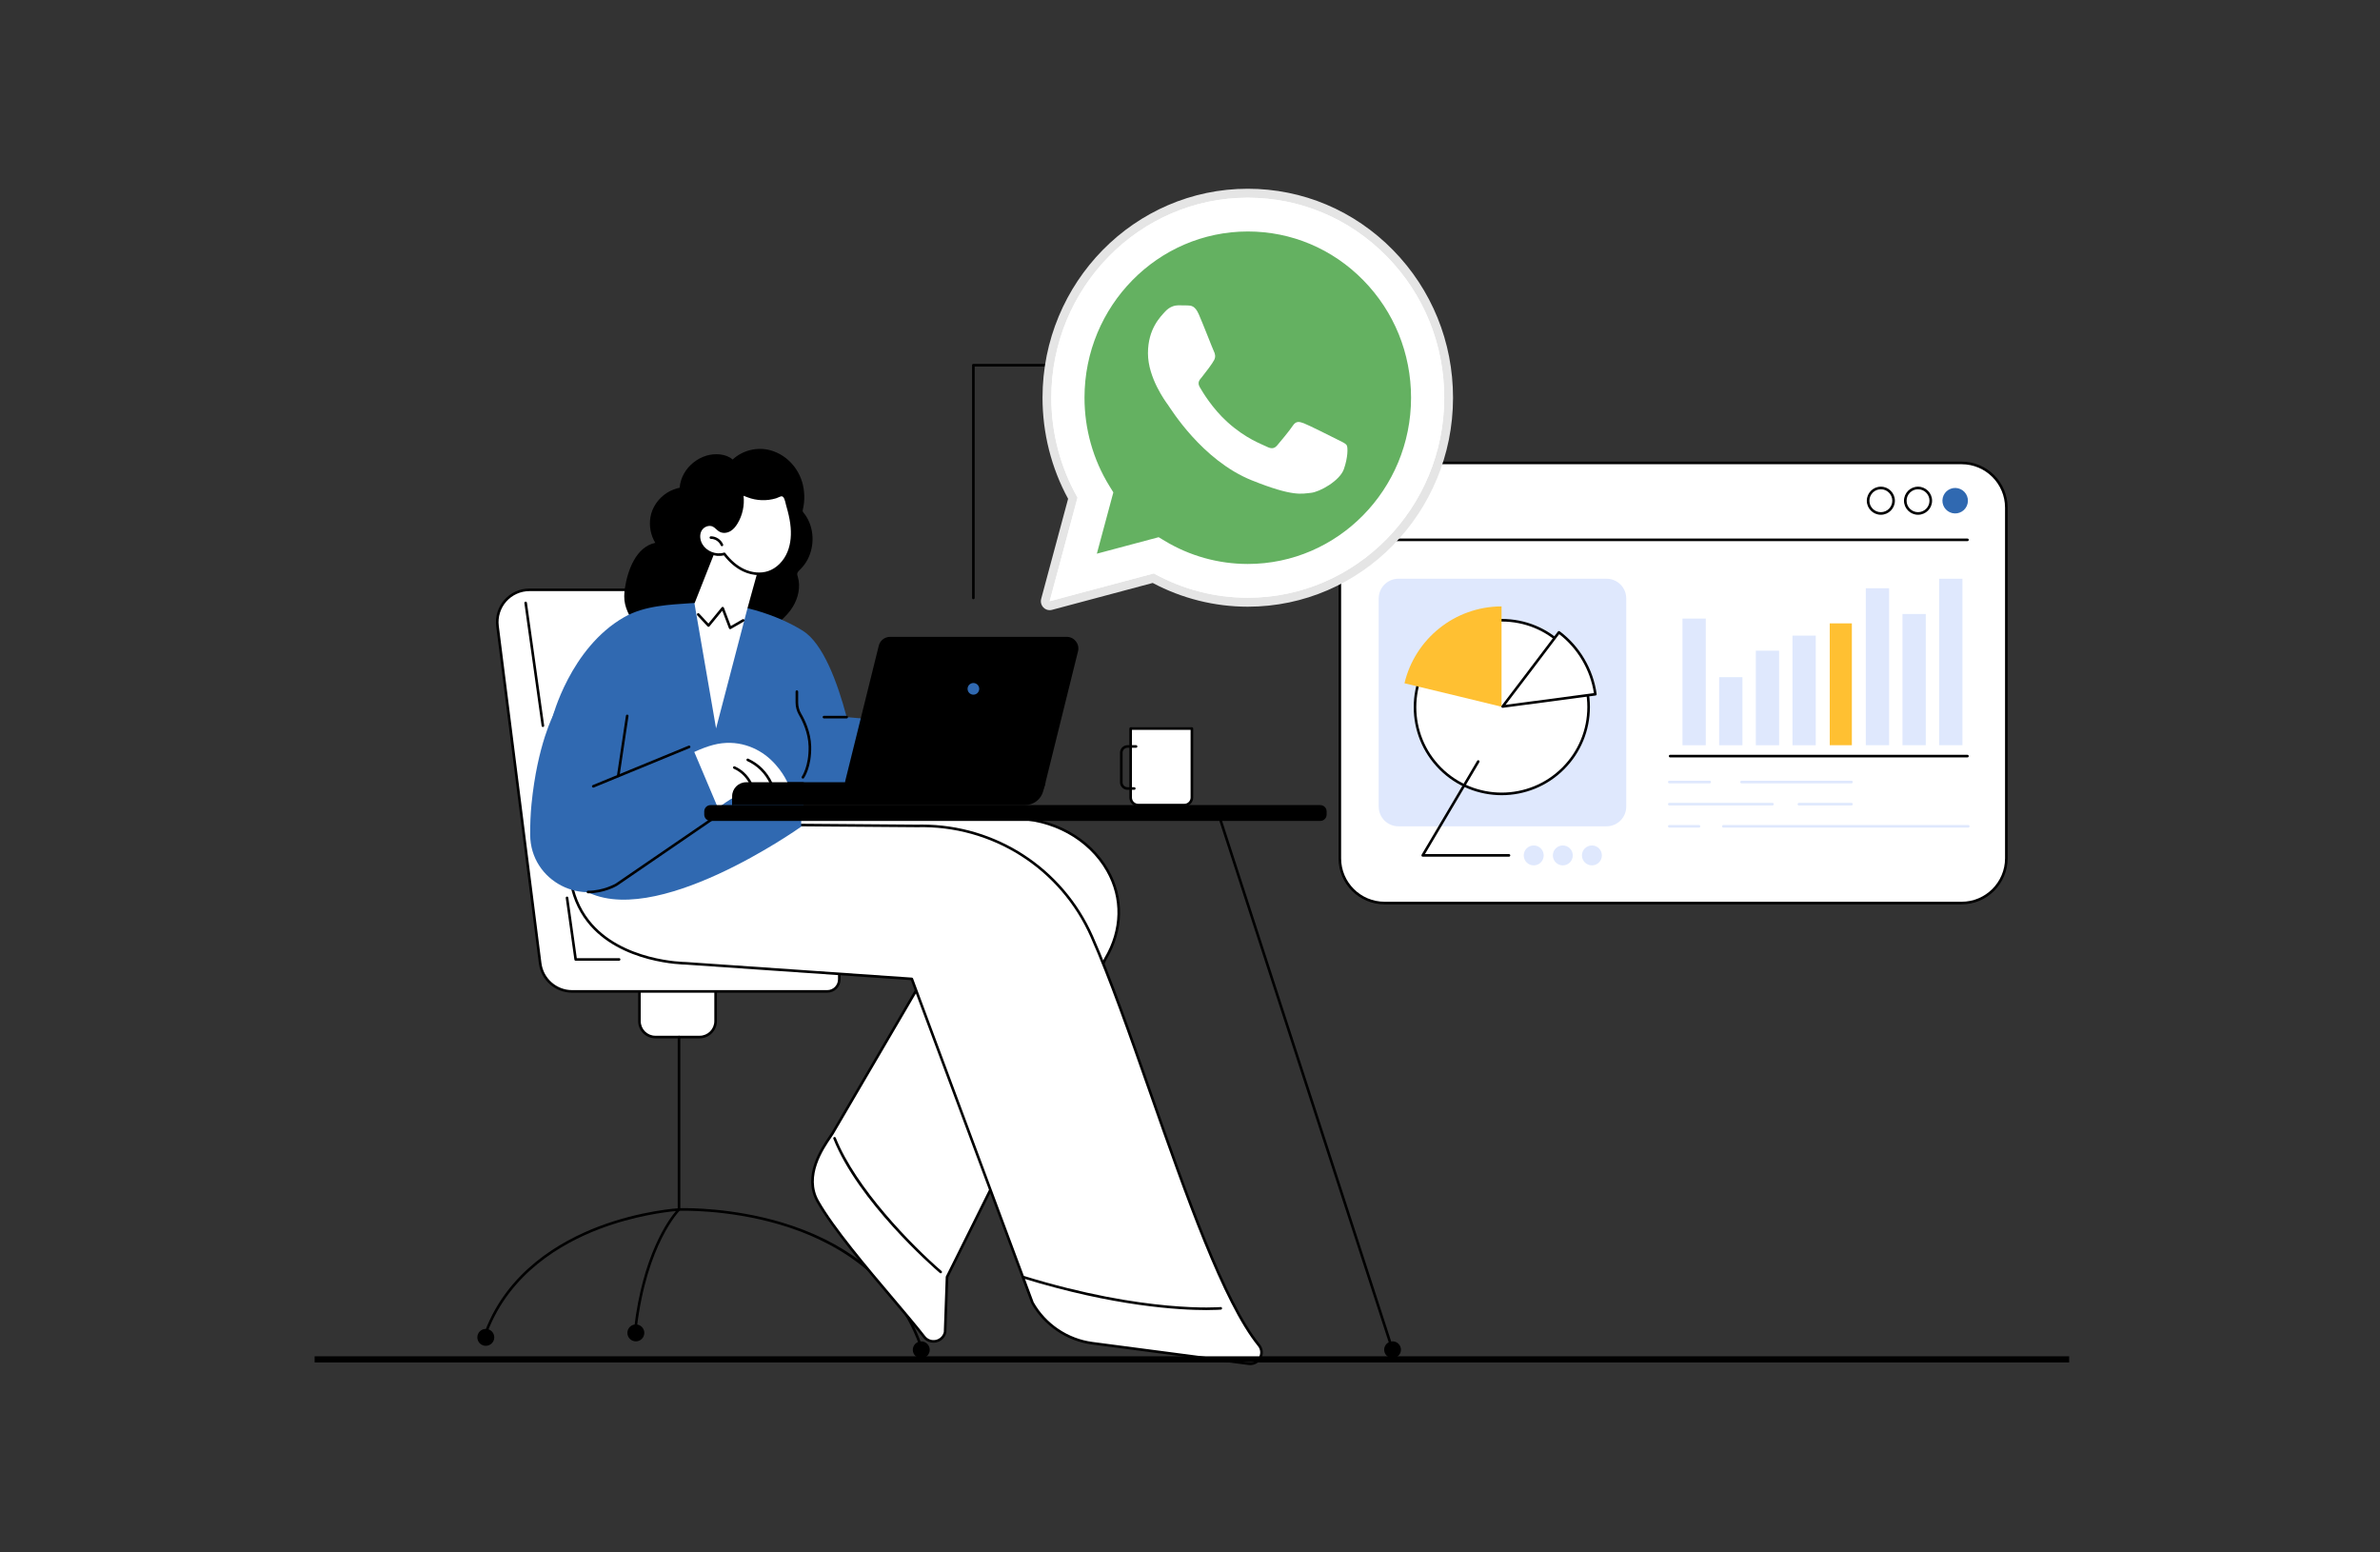 <svg width="388" height="253" viewBox="0 0 388 253" fill="none" xmlns="http://www.w3.org/2000/svg">
<rect x="0" y="0" width="388" height="253" fill="#333333" stroke="none"/>
<g clip-path="url(#clip0_431_5403)">
<path d="M106.838 169.037H114.068C115.501 169.037 116.663 167.876 116.663 166.443V156.177C116.663 154.744 115.501 153.582 114.068 153.582H106.838C105.405 153.582 104.243 154.744 104.243 156.177V166.443C104.243 167.876 105.405 169.037 106.838 169.037Z" fill="white"/>
<path d="M114.068 169.247H106.838C105.291 169.247 104.032 167.988 104.032 166.441V156.175C104.032 154.628 105.291 153.369 106.838 153.369H114.068C115.615 153.369 116.874 154.628 116.874 156.175V166.441C116.874 167.988 115.615 169.247 114.068 169.247ZM106.838 153.792C105.525 153.792 104.455 154.86 104.455 156.175V166.441C104.455 167.754 105.524 168.824 106.838 168.824H114.068C115.382 168.824 116.452 167.755 116.452 166.441V156.175C116.452 154.861 115.383 153.792 114.068 153.792H106.838Z" fill="black"/>
<path d="M136.828 155.929V159.635C136.828 160.721 135.948 161.602 134.862 161.602H93.268C90.622 161.602 88.39 159.634 88.057 157.009L81.104 102.052C80.707 98.915 83.152 96.141 86.314 96.141H109.61C112.277 96.141 114.52 98.139 114.828 100.788L121.235 155.991L136.828 155.929Z" fill="white"/>
<path d="M134.862 161.812H93.268C90.523 161.812 88.193 159.758 87.848 157.035L80.895 102.078C80.698 100.523 81.18 98.957 82.216 97.78C83.253 96.604 84.747 95.93 86.315 95.93H109.611C112.385 95.93 114.718 98.008 115.037 100.763L121.423 155.778L136.828 155.717C136.883 155.717 136.937 155.739 136.977 155.779C137.016 155.818 137.039 155.872 137.039 155.928V159.634C137.039 160.835 136.063 161.812 134.862 161.812ZM86.315 96.351C84.868 96.351 83.49 96.974 82.533 98.059C81.577 99.144 81.132 100.589 81.314 102.025L88.267 156.981C88.585 159.494 90.735 161.39 93.268 161.39H134.862C135.83 161.39 136.617 160.602 136.617 159.634V156.141L121.236 156.201C121.129 156.201 121.038 156.12 121.026 156.014L114.619 100.811C114.324 98.269 112.171 96.351 109.612 96.351H86.315Z" fill="black"/>
<path d="M100.929 156.601H93.849C93.743 156.601 93.654 156.524 93.639 156.419L92.232 146.381C92.215 146.266 92.296 146.158 92.411 146.143C92.527 146.125 92.633 146.207 92.649 146.322L94.031 156.178H100.928C101.045 156.178 101.139 156.272 101.139 156.389C101.139 156.506 101.045 156.6 100.928 156.6L100.929 156.601Z" fill="black"/>
<path d="M88.505 118.5C88.401 118.5 88.311 118.423 88.296 118.318L85.489 98.307C85.473 98.192 85.554 98.084 85.669 98.069C85.783 98.051 85.891 98.133 85.907 98.248L88.713 118.259C88.73 118.374 88.649 118.482 88.534 118.497C88.524 118.499 88.513 118.499 88.504 118.499L88.505 118.5Z" fill="black"/>
<path d="M150.068 219.454C149.982 219.454 149.9 219.401 149.869 219.314C145.541 207.303 135.135 201.974 127.169 199.618C118.513 197.06 110.783 197.357 110.705 197.36C110.648 197.361 110.592 197.341 110.55 197.301C110.508 197.262 110.484 197.206 110.484 197.148V169.035C110.484 168.918 110.578 168.824 110.696 168.824C110.813 168.824 110.907 168.918 110.907 169.035V196.931C112.234 196.903 119.374 196.876 127.276 199.209C132.404 200.724 136.848 202.922 140.484 205.741C145.036 209.271 148.327 213.79 150.266 219.17C150.305 219.28 150.249 219.401 150.139 219.441C150.115 219.45 150.091 219.453 150.067 219.453L150.068 219.454Z" fill="black"/>
<path d="M79.289 217.21C79.264 217.21 79.238 217.205 79.213 217.196C79.105 217.154 79.05 217.032 79.092 216.922C82.807 207.27 91.204 202.351 97.594 199.922C104.504 197.296 110.624 196.941 110.686 196.938C110.774 196.932 110.855 196.984 110.89 197.065C110.926 197.146 110.907 197.24 110.844 197.301C110.79 197.354 105.431 202.725 103.805 216.547C103.791 216.663 103.689 216.747 103.571 216.732C103.454 216.719 103.372 216.613 103.385 216.498C104.783 204.619 108.934 198.892 110.187 197.403C108.573 197.549 103.425 198.159 97.733 200.323C91.427 202.721 83.144 207.574 79.487 217.076C79.454 217.159 79.375 217.211 79.29 217.211L79.289 217.21Z" fill="black"/>
<path d="M150.507 221.366C151.248 221.191 151.708 220.448 151.533 219.706C151.358 218.965 150.615 218.505 149.873 218.68C149.131 218.855 148.672 219.599 148.847 220.34C149.022 221.082 149.765 221.542 150.507 221.366Z" fill="black"/>
<path d="M103.66 218.641C104.422 218.641 105.04 218.023 105.04 217.261C105.04 216.499 104.422 215.881 103.66 215.881C102.898 215.881 102.28 216.499 102.28 217.261C102.28 218.023 102.898 218.641 103.66 218.641Z" fill="black"/>
<path d="M79.198 219.369C79.96 219.369 80.578 218.751 80.578 217.989C80.578 217.227 79.96 216.609 79.198 216.609C78.436 216.609 77.818 217.227 77.818 217.989C77.818 218.751 78.436 219.369 79.198 219.369Z" fill="black"/>
<path d="M114.174 89.186C113.695 86.33 111.562 83.896 113.006 79.98C114.029 77.202 116.926 76.266 119.809 75.582C122.691 74.898 125.981 75.276 128.192 77.247C130.805 79.577 130.935 81.08 129.432 84.24C124.071 95.506 115.961 99.833 114.174 89.186Z" fill="black"/>
<path d="M165.058 133.389L128.375 132.891L111.299 134.014C107.531 147.456 155.836 150.379 155.836 150.379L135.716 184.749C134.698 186.333 130.727 191.28 133.312 195.821C137.007 202.311 146.643 212.692 150.66 217.896C151.655 219.185 153.699 218.74 154.071 217.155L154.386 208.15L180.25 156.217C186.745 145.252 177.576 133.389 165.058 133.389Z" fill="white"/>
<path d="M152.18 218.859C151.525 218.859 150.906 218.56 150.492 218.025C149.218 216.374 147.332 214.148 145.335 211.791C141.024 206.703 135.658 200.369 133.128 195.926C130.722 191.701 133.846 187.123 135.179 185.168C135.319 184.962 135.441 184.784 135.537 184.635L155.48 150.568C153.715 150.447 145.391 149.824 136.503 148.279C123.08 145.947 114.83 142.736 111.982 138.734C110.922 137.245 110.623 135.638 111.095 133.957C111.119 133.871 111.195 133.81 111.285 133.804L128.36 132.68L165.061 133.179C171.699 133.179 177.705 136.479 180.732 141.791C183.322 146.335 183.212 151.632 180.432 156.326L154.596 208.203L154.283 217.163C154.283 217.177 154.281 217.191 154.277 217.204C154.086 218.018 153.461 218.633 152.644 218.811C152.489 218.845 152.334 218.861 152.181 218.861L152.18 218.859ZM111.464 134.215C111.086 135.714 111.376 137.15 112.328 138.488C118.978 147.833 155.481 150.145 155.849 150.167C155.922 150.172 155.989 150.214 156.023 150.279C156.058 150.343 156.057 150.422 156.019 150.485L135.899 184.856C135.798 185.015 135.673 185.196 135.531 185.406C134.241 187.296 131.222 191.721 133.498 195.717C136.008 200.126 141.36 206.442 145.66 211.518C147.66 213.879 149.549 216.109 150.829 217.767C151.239 218.298 151.901 218.538 152.556 218.397C153.205 218.256 153.704 217.77 153.863 217.127L154.177 208.142C154.178 208.112 154.185 208.082 154.199 208.056L180.063 156.123C182.771 151.551 182.878 146.408 180.366 142C177.413 136.819 171.549 133.601 165.06 133.601H165.057L128.373 133.103L111.466 134.216L111.464 134.215Z" fill="black"/>
<path d="M153.355 207.549C153.306 207.549 153.257 207.531 153.217 207.497C151.871 206.334 139.948 195.844 135.86 185.622C135.817 185.514 135.869 185.391 135.978 185.347C136.086 185.304 136.209 185.357 136.253 185.466C139.543 193.691 148.639 202.983 153.494 207.177C153.582 207.254 153.591 207.386 153.516 207.475C153.473 207.523 153.415 207.548 153.355 207.548V207.549Z" fill="black"/>
<path d="M158.107 159.808L149.935 159.777C149.819 159.777 149.724 159.682 149.725 159.565C149.725 159.449 149.82 159.355 149.936 159.355L158.108 159.385C158.224 159.385 158.319 159.48 158.318 159.598C158.318 159.714 158.223 159.808 158.107 159.808Z" fill="black"/>
<path d="M128.599 134.464L149.498 134.624C161.774 134.315 173.022 141.437 177.994 152.661C186.152 171.073 196.228 208.213 205.238 219.279C206.297 220.58 205.224 222.504 203.56 222.286L178.095 218.948C173.982 218.41 170.362 215.967 168.324 212.356L148.654 159.56C148.654 159.56 112.442 157.058 111.764 157.015C111.764 157.015 87.682 156.383 93.694 133.529L124.484 127.861L131.656 129.168L128.599 134.463L128.599 134.464Z" fill="white"/>
<path d="M203.817 222.515C203.723 222.515 203.628 222.509 203.532 222.496L178.066 219.158C173.91 218.613 170.198 216.109 168.139 212.46C168.133 212.45 168.128 212.44 168.124 212.43L148.502 159.762C146.069 159.594 112.399 157.267 111.748 157.227C111.615 157.227 101.093 157.129 95.725 150.279C92.511 146.176 91.758 140.525 93.488 133.479C93.508 133.399 93.574 133.337 93.655 133.322L124.445 127.654C124.47 127.649 124.496 127.649 124.521 127.654L131.693 128.961C131.807 128.982 131.884 129.092 131.863 129.207C131.842 129.321 131.734 129.399 131.617 129.377L124.483 128.076L93.867 133.713C92.211 140.562 92.948 146.047 96.056 150.016C101.306 156.717 111.659 156.804 111.763 156.804C112.448 156.847 148.305 159.325 148.667 159.35C148.75 159.356 148.822 159.409 148.851 159.487L168.514 212.267C170.511 215.793 174.101 218.212 178.121 218.739L203.586 222.077C204.404 222.184 204.972 221.72 205.234 221.25C205.496 220.78 205.591 220.051 205.072 219.412C199.33 212.361 193.243 195.007 187.356 178.225C183.972 168.577 180.776 159.466 177.799 152.748C172.842 141.558 161.731 134.52 149.502 134.836L128.596 134.676C128.48 134.676 128.386 134.58 128.387 134.463C128.388 134.345 128.488 134.245 128.6 134.253L149.499 134.414C149.76 134.407 150.021 134.404 150.282 134.404C162.369 134.404 173.266 141.47 178.187 152.577C181.171 159.31 184.37 168.43 187.757 178.085C193.632 194.833 199.707 212.151 205.401 219.146C205.948 219.817 206.025 220.703 205.604 221.457C205.23 222.126 204.562 222.516 203.817 222.516V222.515Z" fill="black"/>
<path d="M196.686 213.541C192.227 213.541 181.638 212.953 166.788 208.378C166.677 208.344 166.615 208.226 166.648 208.114C166.683 208.003 166.801 207.939 166.912 207.974C186.701 214.071 198.874 213.061 198.995 213.049C199.115 213.037 199.214 213.124 199.225 213.24C199.235 213.356 199.15 213.459 199.034 213.47C199.003 213.473 198.195 213.54 196.686 213.54V213.541Z" fill="black"/>
<path d="M101.91 98.497C102.094 99.299 102.455 100.055 102.845 100.776C103.532 102.044 104.356 103.24 105.301 104.33C107.217 106.541 109.708 108.291 112.547 109.076C115.62 109.925 119.124 109.709 121.92 108.097C124.094 106.844 125.748 104.635 126.079 102.149C127.121 101.368 128.1 100.511 128.879 99.455C129.895 98.081 130.477 96.322 130.2 94.611C130.164 94.394 130.11 94.184 130.05 93.973C130.004 93.811 129.934 93.64 129.973 93.47C130.04 93.184 130.318 92.96 130.513 92.76C130.968 92.295 131.364 91.771 131.663 91.192C132.248 90.064 132.525 88.774 132.459 87.505C132.393 86.213 131.994 84.914 131.226 83.863C131.121 83.719 130.959 83.567 130.887 83.401C130.829 83.266 130.861 83.178 130.893 83.033C130.972 82.666 131.034 82.298 131.075 81.925C131.158 81.152 131.127 80.375 131.006 79.608C130.552 76.725 128.496 74.226 125.662 73.415C123.481 72.79 121.072 73.387 119.439 74.903C118.345 73.931 116.509 73.869 115.174 74.269C113.646 74.728 112.296 75.8 111.51 77.189C111.115 77.889 110.877 78.656 110.802 79.455C110.8 79.478 110.795 79.49 110.791 79.502C110.751 79.519 110.698 79.525 110.657 79.535C110.563 79.557 110.47 79.577 110.377 79.601C110.194 79.65 110.012 79.709 109.836 79.778C109.453 79.925 109.084 80.104 108.738 80.325C107.331 81.226 106.283 82.703 106.026 84.366C105.803 85.804 106.091 87.255 106.827 88.484C103.675 89.147 102.317 92.99 101.876 95.866C101.741 96.742 101.709 97.622 101.908 98.492L101.91 98.497Z" fill="black"/>
<path d="M94.985 144.969C83.563 137.955 101.333 120.431 101.333 120.431L90.044 117.02C90.044 117.02 92.95 105.621 101.761 100.594C105.117 98.679 109.268 98.565 112.657 98.316C120.179 97.764 127.164 100.489 130.873 102.807C134.154 104.856 136.501 111.116 138.031 116.892C138.492 116.988 152.451 118.02 152.451 118.02L148.465 129.539L131.43 129.711C131.43 129.711 130.488 132.308 130.614 134.744C130.614 134.744 106.407 151.983 94.985 144.969Z" fill="#3069B1"/>
<path d="M167.103 131.233H119.356V129.795C119.356 128.531 120.382 127.506 121.647 127.506H170.46L170.068 128.961C169.707 130.302 168.491 131.233 167.103 131.233Z" fill="black"/>
<path d="M168.464 129.546H139.659C138.429 129.546 137.525 128.391 137.821 127.198L143.265 105.244C143.474 104.4 144.233 103.807 145.103 103.807H173.908C175.138 103.807 176.042 104.961 175.746 106.155L170.302 128.108C170.093 128.952 169.334 129.546 168.464 129.546Z" fill="black"/>
<path d="M159.639 112.284C159.64 111.759 159.216 111.332 158.691 111.33C158.166 111.329 157.739 111.753 157.737 112.278C157.736 112.803 158.16 113.23 158.685 113.231C159.21 113.233 159.637 112.809 159.639 112.284Z" fill="#3069B1"/>
<path d="M130.892 126.915C130.85 126.915 130.807 126.902 130.77 126.875C130.675 126.808 130.653 126.675 130.72 126.58C130.732 126.564 131.898 124.878 131.821 121.663C131.766 119.441 130.811 117.499 130.248 116.539C129.888 115.929 129.699 115.226 129.699 114.506V112.737C129.699 112.619 129.793 112.525 129.911 112.525C130.028 112.525 130.122 112.619 130.122 112.737V114.506C130.122 115.151 130.291 115.781 130.612 116.325C131.196 117.32 132.186 119.336 132.243 121.652C132.325 125.021 131.116 126.754 131.064 126.826C131.023 126.884 130.958 126.915 130.892 126.915Z" fill="black"/>
<path d="M138.03 117.102H134.327C134.209 117.102 134.115 117.008 134.115 116.891C134.115 116.774 134.209 116.68 134.327 116.68H138.03C138.148 116.68 138.242 116.774 138.242 116.891C138.242 117.008 138.148 117.102 138.03 117.102Z" fill="black"/>
<path d="M113.012 130.916C112.093 128.62 111.186 126.317 110.21 124.044C112.397 122.941 114.202 121.969 116.264 121.423C120.123 120.401 123.494 121.837 125.572 123.75C127.914 125.907 128.636 128.177 128.636 128.177L120.744 129.545C119.88 129.542 117.354 131.417 114.19 133.811C113.791 132.848 113.399 131.883 113.012 130.916Z" fill="white"/>
<path d="M122.615 128.464C122.528 128.464 122.446 128.41 122.415 128.322C121.954 126.997 120.912 125.87 119.627 125.305C119.521 125.258 119.472 125.133 119.519 125.026C119.566 124.92 119.691 124.872 119.797 124.918C121.188 125.529 122.316 126.749 122.815 128.184C122.853 128.294 122.795 128.414 122.684 128.453C122.661 128.46 122.638 128.464 122.615 128.464Z" fill="black"/>
<path d="M125.742 127.939C125.663 127.939 125.587 127.893 125.551 127.817C124.737 126.082 123.514 124.849 121.812 124.049C121.706 123.999 121.661 123.874 121.71 123.768C121.76 123.662 121.886 123.617 121.992 123.666C123.787 124.51 125.076 125.809 125.935 127.636C125.984 127.742 125.938 127.868 125.833 127.917C125.804 127.931 125.773 127.938 125.743 127.938L125.742 127.939Z" fill="black"/>
<path d="M119.356 131.233V129.795C119.356 128.531 120.382 127.506 121.647 127.506H131.137L119.356 131.233Z" fill="black"/>
<path d="M112.805 121.675L117.337 132.387L101.241 143.747C95.017 148.034 86.477 143.641 86.434 136.084C86.424 134.408 86.486 132.725 86.645 131.101C87.606 121.349 90.287 116.369 90.287 116.369C90.287 116.369 90.079 115.168 94.062 114.756C98.046 114.345 102.328 116.547 102.328 116.547L100.766 126.661L112.805 121.675Z" fill="#3069B1"/>
<path d="M96.717 128.38C96.634 128.38 96.555 128.331 96.521 128.25C96.477 128.142 96.528 128.018 96.636 127.974L112.262 121.545C112.371 121.501 112.494 121.552 112.538 121.66C112.582 121.767 112.531 121.891 112.422 121.936L96.796 128.365C96.769 128.375 96.743 128.381 96.716 128.381L96.717 128.38Z" fill="black"/>
<path d="M100.787 126.67C100.776 126.67 100.766 126.67 100.755 126.668C100.64 126.651 100.56 126.544 100.578 126.428L102.043 116.662C102.06 116.547 102.167 116.469 102.283 116.484C102.398 116.502 102.478 116.609 102.461 116.724L100.995 126.491C100.98 126.595 100.891 126.67 100.787 126.67Z" fill="black"/>
<path d="M95.858 145.612C95.741 145.612 95.647 145.518 95.647 145.4C95.647 145.283 95.741 145.189 95.858 145.189C98.374 145.189 100.341 144.041 100.361 144.029L117.292 132.435C117.389 132.369 117.52 132.394 117.586 132.49C117.652 132.586 117.627 132.718 117.531 132.784L100.587 144.385C100.491 144.443 98.487 145.613 95.857 145.613L95.858 145.612Z" fill="black"/>
<path d="M117.358 87.885L113.218 98.373L116.738 118.728L121.865 99.114L124.033 91.283L117.358 87.885Z" fill="white"/>
<path d="M119.039 102.555C119.015 102.555 118.991 102.551 118.968 102.543C118.91 102.523 118.863 102.477 118.841 102.419L117.75 99.546L115.667 102.092C115.628 102.14 115.571 102.168 115.509 102.17C115.45 102.177 115.389 102.148 115.348 102.103L113.676 100.302C113.596 100.217 113.601 100.083 113.686 100.004C113.772 99.924 113.905 99.929 113.985 100.014L115.492 101.637L117.653 98.995C117.701 98.937 117.778 98.909 117.85 98.921C117.925 98.933 117.987 98.984 118.014 99.054L119.147 102.037L121.054 100.939C121.155 100.881 121.284 100.916 121.342 101.017C121.401 101.118 121.365 101.247 121.264 101.305L119.143 102.527C119.11 102.546 119.074 102.554 119.037 102.554L119.039 102.555Z" fill="black"/>
<path d="M129.033 85.284C129.25 86.871 129.182 88.527 128.582 90.012C127.982 91.496 126.8 92.79 125.279 93.293C123.961 93.73 122.483 93.544 121.228 92.95C119.972 92.358 118.924 91.385 118.084 90.28C116.694 90.703 115.055 90.062 114.323 88.807C113.901 88.084 113.783 87.142 114.189 86.409C114.594 85.675 115.591 85.272 116.331 85.663C116.753 85.887 117.041 86.316 117.472 86.522C117.952 86.751 118.543 86.655 118.997 86.379C119.451 86.102 119.789 85.668 120.064 85.212C120.927 83.775 121.245 82.02 120.94 80.373C120.968 80.529 121.777 80.799 121.92 80.854C122.281 80.995 122.656 81.104 123.036 81.181C123.786 81.332 124.561 81.359 125.321 81.263C125.706 81.214 126.087 81.134 126.459 81.02C126.753 80.931 127.142 80.674 127.451 80.684C128.098 80.706 128.237 81.893 128.372 82.356C128.654 83.317 128.897 84.291 129.033 85.284Z" fill="white"/>
<path d="M123.75 93.743C122.882 93.743 121.982 93.54 121.138 93.141C119.992 92.601 118.938 91.719 118.003 90.522C116.563 90.886 114.891 90.199 114.141 88.915C113.641 88.058 113.589 87.06 114.005 86.308C114.486 85.436 115.62 85.049 116.43 85.478C116.657 85.597 116.841 85.764 117.02 85.926C117.199 86.087 117.368 86.239 117.563 86.333C117.946 86.515 118.453 86.464 118.888 86.2C119.25 85.98 119.566 85.633 119.883 85.106C120.717 83.717 121.027 82.007 120.732 80.415C120.711 80.299 120.787 80.189 120.901 80.168C120.998 80.149 121.093 80.201 121.132 80.288C121.188 80.336 121.37 80.432 121.897 80.623C121.941 80.639 121.976 80.652 121.997 80.659C122.344 80.794 122.707 80.9 123.078 80.975C123.805 81.122 124.552 81.149 125.293 81.055C125.669 81.007 126.04 80.928 126.395 80.82C126.486 80.792 126.593 80.744 126.707 80.692C126.942 80.586 127.203 80.46 127.457 80.474C128.154 80.498 128.364 81.409 128.503 82.012C128.528 82.122 128.551 82.221 128.573 82.298C128.909 83.446 129.122 84.386 129.241 85.256C129.49 87.084 129.335 88.71 128.776 90.091C128.113 91.731 126.83 93.002 125.345 93.494C124.842 93.661 124.301 93.743 123.748 93.743H123.75ZM118.084 90.069C118.148 90.069 118.212 90.099 118.252 90.153C119.166 91.354 120.199 92.231 121.318 92.76C122.602 93.366 124.022 93.487 125.213 93.092C126.583 92.639 127.769 91.458 128.386 89.932C128.916 88.62 129.064 87.067 128.824 85.313C128.708 84.464 128.5 83.543 128.17 82.416C128.146 82.332 128.121 82.226 128.093 82.106C127.989 81.658 127.817 80.909 127.445 80.896C127.29 80.898 127.076 80.989 126.884 81.076C126.757 81.134 126.637 81.188 126.52 81.223C126.142 81.338 125.748 81.423 125.348 81.473C124.559 81.573 123.768 81.545 122.995 81.388C122.6 81.308 122.213 81.195 121.845 81.051C121.825 81.043 121.794 81.032 121.754 81.017C121.533 80.938 121.359 80.87 121.219 80.808C121.396 82.362 121.051 83.982 120.246 85.321C119.892 85.909 119.53 86.302 119.108 86.559C118.553 86.897 117.891 86.956 117.382 86.712C117.13 86.592 116.931 86.412 116.738 86.238C116.571 86.087 116.413 85.945 116.233 85.85C115.628 85.529 114.743 85.844 114.375 86.51C114.037 87.123 114.088 87.983 114.507 88.7C115.187 89.865 116.732 90.47 118.022 90.076C118.043 90.069 118.064 90.067 118.084 90.067V90.069Z" fill="black"/>
<path d="M117.691 89.034C117.608 89.034 117.529 88.985 117.496 88.903C117.235 88.275 116.579 87.838 115.9 87.838C115.897 87.838 115.893 87.838 115.891 87.838C115.775 87.838 115.681 87.744 115.68 87.628C115.68 87.511 115.773 87.416 115.89 87.416H115.9C116.746 87.416 117.562 87.96 117.886 88.741C117.932 88.849 117.88 88.973 117.772 89.018C117.745 89.028 117.717 89.034 117.691 89.034Z" fill="black"/>
<path d="M115.84 133.81H215.242C215.812 133.81 216.273 133.349 216.273 132.779V132.263C216.273 131.694 215.812 131.232 215.242 131.232H115.84C115.27 131.232 114.809 131.694 114.809 132.263V132.779C114.809 133.349 115.27 133.81 115.84 133.81Z" fill="black"/>
<path d="M227.016 220.228C226.927 220.228 226.845 220.172 226.816 220.082L198.815 133.878C198.779 133.766 198.84 133.647 198.951 133.612C199.061 133.576 199.181 133.637 199.217 133.747L227.217 219.952C227.254 220.063 227.192 220.182 227.082 220.218C227.06 220.225 227.039 220.228 227.016 220.228Z" fill="black"/>
<path d="M227.241 221.357C227.987 221.236 228.493 220.534 228.372 219.788C228.251 219.043 227.549 218.536 226.803 218.657C226.058 218.778 225.551 219.481 225.673 220.226C225.794 220.972 226.496 221.478 227.241 221.357Z" fill="black"/>
<path d="M184.327 118.756H194.308V129.996C194.308 130.678 193.754 131.232 193.072 131.232H185.563C184.882 131.232 184.327 130.678 184.327 129.996V118.756Z" fill="white"/>
<path d="M193.072 131.444H185.563C184.765 131.444 184.116 130.795 184.116 129.997V118.756C184.116 118.639 184.21 118.545 184.327 118.545H194.309C194.426 118.545 194.52 118.639 194.52 118.756V129.997C194.52 130.795 193.87 131.444 193.072 131.444ZM184.539 118.968V129.997C184.539 130.562 184.999 131.022 185.563 131.022H193.072C193.637 131.022 194.097 130.562 194.097 129.997V118.968H184.539Z" fill="black"/>
<path d="M184.912 128.738H183.819C183.141 128.738 182.587 128.186 182.587 127.506V122.695C182.587 122.016 183.14 121.463 183.819 121.463H185.204C185.321 121.463 185.415 121.557 185.415 121.674C185.415 121.791 185.321 121.885 185.204 121.885H183.819C183.374 121.885 183.01 122.248 183.01 122.695V127.506C183.01 127.952 183.373 128.316 183.819 128.316H184.912C185.029 128.316 185.124 128.41 185.124 128.527C185.124 128.644 185.029 128.738 184.912 128.738Z" fill="black"/>
<path d="M51.29 221.576H337.326" stroke="black"/>
<path d="M158.685 97.678C158.568 97.678 158.474 97.584 158.474 97.466V59.526C158.474 59.409 158.568 59.315 158.685 59.315H196.44C196.557 59.315 196.651 59.409 196.651 59.526C196.651 59.643 196.557 59.737 196.44 59.737H158.898V97.466C158.898 97.584 158.803 97.678 158.685 97.678Z" fill="black"/>
<path d="M319.797 75.457H225.713C221.688 75.457 218.425 78.72 218.425 82.745V139.907C218.425 143.932 221.688 147.195 225.713 147.195H319.797C323.822 147.195 327.084 143.932 327.084 139.907V82.745C327.084 78.72 323.822 75.457 319.797 75.457Z" fill="white"/>
<path d="M319.797 147.406H225.713C221.578 147.406 218.214 144.042 218.214 139.907V82.745C218.214 78.61 221.578 75.246 225.713 75.246H319.797C323.932 75.246 327.296 78.61 327.296 82.745V139.907C327.296 144.042 323.932 147.406 319.797 147.406ZM225.713 75.669C221.811 75.669 218.636 78.843 218.636 82.745V139.907C218.636 143.809 221.811 146.983 225.713 146.983H319.797C323.699 146.983 326.873 143.809 326.873 139.907V82.745C326.873 78.843 323.699 75.669 319.797 75.669H225.713Z" fill="black"/>
<path d="M306.625 83.907C305.363 83.907 304.336 82.88 304.336 81.618C304.336 80.355 305.362 79.328 306.625 79.328C307.888 79.328 308.914 80.355 308.914 81.618C308.914 82.88 307.888 83.907 306.625 83.907ZM306.625 79.751C305.595 79.751 304.758 80.588 304.758 81.618C304.758 82.647 305.595 83.484 306.625 83.484C307.654 83.484 308.492 82.647 308.492 81.618C308.492 80.588 307.654 79.751 306.625 79.751Z" fill="black"/>
<path d="M312.688 83.907C311.427 83.907 310.399 82.88 310.399 81.618C310.399 80.355 311.426 79.328 312.688 79.328C313.951 79.328 314.978 80.355 314.978 81.618C314.978 82.88 313.951 83.907 312.688 83.907ZM312.688 79.751C311.659 79.751 310.822 80.588 310.822 81.618C310.822 82.647 311.659 83.484 312.688 83.484C313.718 83.484 314.555 82.647 314.555 81.618C314.555 80.588 313.718 79.751 312.688 79.751Z" fill="black"/>
<path d="M320.764 82.091C321.028 80.974 320.336 79.855 319.219 79.591C318.102 79.328 316.983 80.019 316.719 81.136C316.456 82.253 317.147 83.373 318.264 83.636C319.381 83.9 320.501 83.208 320.764 82.091Z" fill="#3069B1"/>
<path d="M320.744 88.206H224.766C224.648 88.206 224.554 88.112 224.554 87.994C224.554 87.877 224.648 87.783 224.766 87.783H320.744C320.861 87.783 320.956 87.877 320.956 87.994C320.956 88.112 320.861 88.206 320.744 88.206Z" fill="black"/>
<path d="M261.907 94.334H227.979C226.204 94.334 224.765 95.773 224.765 97.547V131.475C224.765 133.25 226.204 134.689 227.979 134.689H261.907C263.682 134.689 265.12 133.25 265.12 131.475V97.547C265.12 95.773 263.682 94.334 261.907 94.334Z" fill="#DFE8FD"/>
<path d="M254.834 125.259C260.364 119.728 260.37 110.766 254.845 105.242C249.321 99.717 240.359 99.722 234.828 105.253C229.297 110.784 229.292 119.746 234.816 125.27C240.341 130.795 249.303 130.79 254.834 125.259Z" fill="white"/>
<path d="M244.814 129.615C241.138 129.615 237.464 128.217 234.667 125.421C229.069 119.823 229.074 110.709 234.678 105.105C237.393 102.39 241.002 100.894 244.838 100.891H244.847C248.68 100.891 252.284 102.382 254.993 105.092C257.705 107.804 259.198 111.411 259.195 115.248C259.193 119.086 257.696 122.693 254.981 125.408C252.177 128.212 248.493 129.615 244.812 129.615H244.814ZM244.848 101.313H244.839C241.115 101.315 237.613 102.768 234.977 105.403C229.537 110.843 229.532 119.689 234.965 125.122C240.399 130.556 249.244 130.55 254.684 125.111C257.319 122.475 258.772 118.973 258.774 115.248C258.776 111.524 257.328 108.024 254.696 105.392C252.065 102.761 248.568 101.313 244.848 101.313Z" fill="black"/>
<path d="M228.964 111.375C230.659 104.204 237.098 98.864 244.79 98.842V115.201C244.79 115.201 231.602 111.983 228.964 111.375Z" fill="#FFC032"/>
<path d="M254.147 103.07C257.439 105.534 259.538 109.203 260.087 113.16C256.381 113.656 244.966 115.163 244.966 115.163C244.966 115.163 252.642 105.098 254.148 103.071L254.147 103.07Z" fill="white"/>
<path d="M244.966 115.374C244.891 115.374 244.821 115.335 244.783 115.269C244.741 115.195 244.747 115.102 244.798 115.034C244.874 114.933 252.491 104.946 253.978 102.944C254.012 102.899 254.062 102.869 254.117 102.861C254.173 102.854 254.23 102.868 254.275 102.901C257.54 105.346 259.735 109.074 260.297 113.131C260.305 113.187 260.29 113.243 260.256 113.287C260.222 113.333 260.171 113.361 260.115 113.369C256.409 113.865 244.993 115.372 244.993 115.372C244.984 115.373 244.975 115.374 244.966 115.374ZM254.189 103.367C252.646 105.433 246.848 113.042 245.442 114.886C247.641 114.596 256.438 113.433 259.846 112.978C259.266 109.184 257.216 105.703 254.189 103.367Z" fill="black"/>
<path d="M259.522 141.058C260.42 141.058 261.148 140.331 261.148 139.434C261.148 138.536 260.42 137.809 259.522 137.809C258.624 137.809 257.896 138.536 257.896 139.434C257.896 140.331 258.624 141.058 259.522 141.058Z" fill="#DFE8FD"/>
<path d="M254.779 141.058C255.677 141.058 256.405 140.331 256.405 139.434C256.405 138.536 255.677 137.809 254.779 137.809C253.881 137.809 253.154 138.536 253.154 139.434C253.154 140.331 253.881 141.058 254.779 141.058Z" fill="#DFE8FD"/>
<path d="M250.035 141.058C250.933 141.058 251.661 140.331 251.661 139.434C251.661 138.536 250.933 137.809 250.035 137.809C249.137 137.809 248.409 138.536 248.409 139.434C248.409 140.331 249.137 141.058 250.035 141.058Z" fill="#DFE8FD"/>
<path d="M246.002 139.64H231.937C231.861 139.64 231.791 139.6 231.753 139.533C231.716 139.467 231.717 139.387 231.755 139.321L240.808 124.019C240.867 123.92 240.997 123.886 241.097 123.945C241.198 124.005 241.23 124.135 241.171 124.235L232.307 139.217H246.002C246.119 139.217 246.213 139.312 246.213 139.429C246.213 139.546 246.119 139.64 246.002 139.64Z" fill="black"/>
<path d="M320.744 123.458H272.273C272.156 123.458 272.062 123.364 272.062 123.246C272.062 123.129 272.156 123.035 272.273 123.035H320.744C320.861 123.035 320.956 123.129 320.956 123.246C320.956 123.364 320.861 123.458 320.744 123.458Z" fill="black"/>
<path d="M278.085 100.826H274.288V121.471H278.085V100.826Z" fill="#DFE8FD"/>
<path d="M284.062 110.379H280.265V121.471H284.062V110.379Z" fill="#DFE8FD"/>
<path d="M290.04 106.062H286.243V121.471H290.04V106.062Z" fill="#DFE8FD"/>
<path d="M296.017 103.607H292.22V121.471H296.017V103.607Z" fill="#DFE8FD"/>
<path d="M301.899 101.609H298.293V121.47H301.899V101.609Z" fill="#FFC032"/>
<path d="M307.972 95.887H304.175V121.47H307.972V95.887Z" fill="#DFE8FD"/>
<path d="M313.95 100.082H310.153V121.47H313.95V100.082Z" fill="#DFE8FD"/>
<path d="M319.927 94.334H316.13V121.47H319.927V94.334Z" fill="#DFE8FD"/>
<path d="M276.978 134.9H272.136C272.019 134.9 271.925 134.806 271.925 134.689C271.925 134.571 272.019 134.477 272.136 134.477H276.978C277.095 134.477 277.19 134.571 277.19 134.689C277.19 134.806 277.095 134.9 276.978 134.9Z" fill="#DFE8FD"/>
<path d="M320.88 134.9H280.954C280.837 134.9 280.743 134.806 280.743 134.689C280.743 134.571 280.837 134.477 280.954 134.477H320.88C320.997 134.477 321.091 134.571 321.091 134.689C321.091 134.806 320.997 134.9 320.88 134.9Z" fill="#DFE8FD"/>
<path d="M288.955 131.292H272.136C272.019 131.292 271.925 131.198 271.925 131.081C271.925 130.963 272.019 130.869 272.136 130.869H288.955C289.072 130.869 289.166 130.963 289.166 131.081C289.166 131.198 289.072 131.292 288.955 131.292Z" fill="#DFE8FD"/>
<path d="M301.838 131.292H293.266C293.149 131.292 293.055 131.198 293.055 131.081C293.055 130.963 293.149 130.869 293.266 130.869H301.838C301.955 130.869 302.049 130.963 302.049 131.081C302.049 131.198 301.955 131.292 301.838 131.292Z" fill="#DFE8FD"/>
<path d="M278.726 127.684H272.136C272.019 127.684 271.925 127.59 271.925 127.473C271.925 127.356 272.019 127.262 272.136 127.262H278.726C278.843 127.262 278.937 127.356 278.937 127.473C278.937 127.59 278.843 127.684 278.726 127.684Z" fill="#DFE8FD"/>
<path d="M301.838 127.684H283.913C283.796 127.684 283.702 127.59 283.702 127.473C283.702 127.356 283.796 127.262 283.913 127.262H301.838C301.955 127.262 302.049 127.356 302.049 127.473C302.049 127.59 301.955 127.684 301.838 127.684Z" fill="#DFE8FD"/>
<path d="M171.125 99.456C170.746 99.456 170.377 99.304 170.104 99.022C169.743 98.651 169.604 98.113 169.74 97.609L174.127 81.302C171.395 76.275 169.955 70.588 169.957 64.814C169.965 46.04 184.976 30.766 203.42 30.766C212.366 30.769 220.771 34.316 227.089 40.752C233.406 47.188 236.884 55.743 236.881 64.842C236.873 83.617 221.862 98.892 203.42 98.892H203.405C198.018 98.89 192.677 97.553 187.922 95.022L171.489 99.409C171.368 99.441 171.246 99.456 171.125 99.456Z" fill="#E5E5E5"/>
<path d="M171.125 97.994L175.668 81.107C172.866 76.165 171.391 70.558 171.393 64.814C171.401 46.845 185.767 32.227 203.42 32.227C211.986 32.23 220.027 35.624 226.074 41.784C232.12 47.944 235.449 56.132 235.445 64.84C235.438 82.809 221.07 97.43 203.42 97.43H203.406C198.046 97.427 192.78 96.059 188.102 93.462L171.125 97.994ZM188.888 87.563L189.861 88.149C193.947 90.618 198.632 91.923 203.409 91.926H203.42C218.091 91.926 230.032 79.774 230.038 64.838C230.04 57.6 227.274 50.794 222.249 45.675C217.222 40.555 210.54 37.734 203.43 37.731C188.747 37.731 176.806 49.881 176.801 64.816C176.799 69.934 178.205 74.918 180.87 79.231L181.504 80.256L178.814 90.251L188.888 87.563Z" fill="white"/>
<path d="M172.238 96.858L176.624 80.555C173.918 75.784 172.496 70.371 172.497 64.826C172.504 47.48 186.373 33.367 203.414 33.367C211.685 33.371 219.448 36.647 225.284 42.594C231.121 48.541 234.334 56.445 234.331 64.851C234.324 82.198 220.454 96.313 203.415 96.313C203.414 96.313 203.416 96.313 203.415 96.313H203.402C198.228 96.311 193.143 94.989 188.628 92.484L172.238 96.858Z" fill="#64B161"/>
<path d="M171.125 97.994L175.668 81.107C172.866 76.165 171.391 70.558 171.393 64.814C171.401 46.845 185.767 32.227 203.42 32.227C211.986 32.23 220.027 35.624 226.074 41.784C232.12 47.944 235.449 56.132 235.445 64.84C235.438 82.809 221.07 97.43 203.42 97.43H203.406C198.046 97.427 192.78 96.059 188.102 93.462L171.125 97.994ZM188.888 87.563L189.861 88.149C193.947 90.618 198.632 91.923 203.409 91.926H203.42C218.091 91.926 230.032 79.774 230.038 64.838C230.04 57.6 227.274 50.794 222.249 45.675C217.222 40.555 210.54 37.734 203.43 37.731C188.747 37.731 176.806 49.881 176.801 64.816C176.799 69.934 178.205 74.918 180.87 79.231L181.504 80.256L178.814 90.251L188.888 87.563Z" fill="white"/>
<path fillRule="evenodd" clipRule="evenodd" d="M195.416 51.192C194.816 49.836 194.185 49.809 193.615 49.785C193.148 49.765 192.614 49.766 192.081 49.766C191.548 49.766 190.681 49.97 189.948 50.785C189.214 51.6 187.146 53.57 187.146 57.578C187.146 61.586 190.014 65.458 190.414 66.002C190.814 66.546 195.95 75.032 204.084 78.297C210.843 81.011 212.219 80.471 213.686 80.336C215.153 80.2 218.42 78.365 219.087 76.463C219.754 74.561 219.754 72.931 219.554 72.59C219.354 72.251 218.82 72.047 218.02 71.64C217.22 71.233 213.286 69.262 212.552 68.991C211.819 68.719 211.285 68.583 210.752 69.399C210.218 70.213 208.686 72.047 208.219 72.59C207.752 73.135 207.285 73.203 206.484 72.795C205.684 72.387 203.107 71.528 200.05 68.753C197.671 66.594 196.064 63.928 195.597 63.112C195.131 62.298 195.59 61.895 195.949 61.45C196.596 60.649 197.682 59.208 197.949 58.665C198.216 58.121 198.082 57.646 197.882 57.238C197.682 56.831 196.127 52.803 195.416 51.192Z" fill="white"/>
</g>
<defs>
<clipPath id="clip0_431_5403">
<rect width="287" height="193" fill="white" transform="translate(51 30)"/>
</clipPath>
</defs>
</svg>
